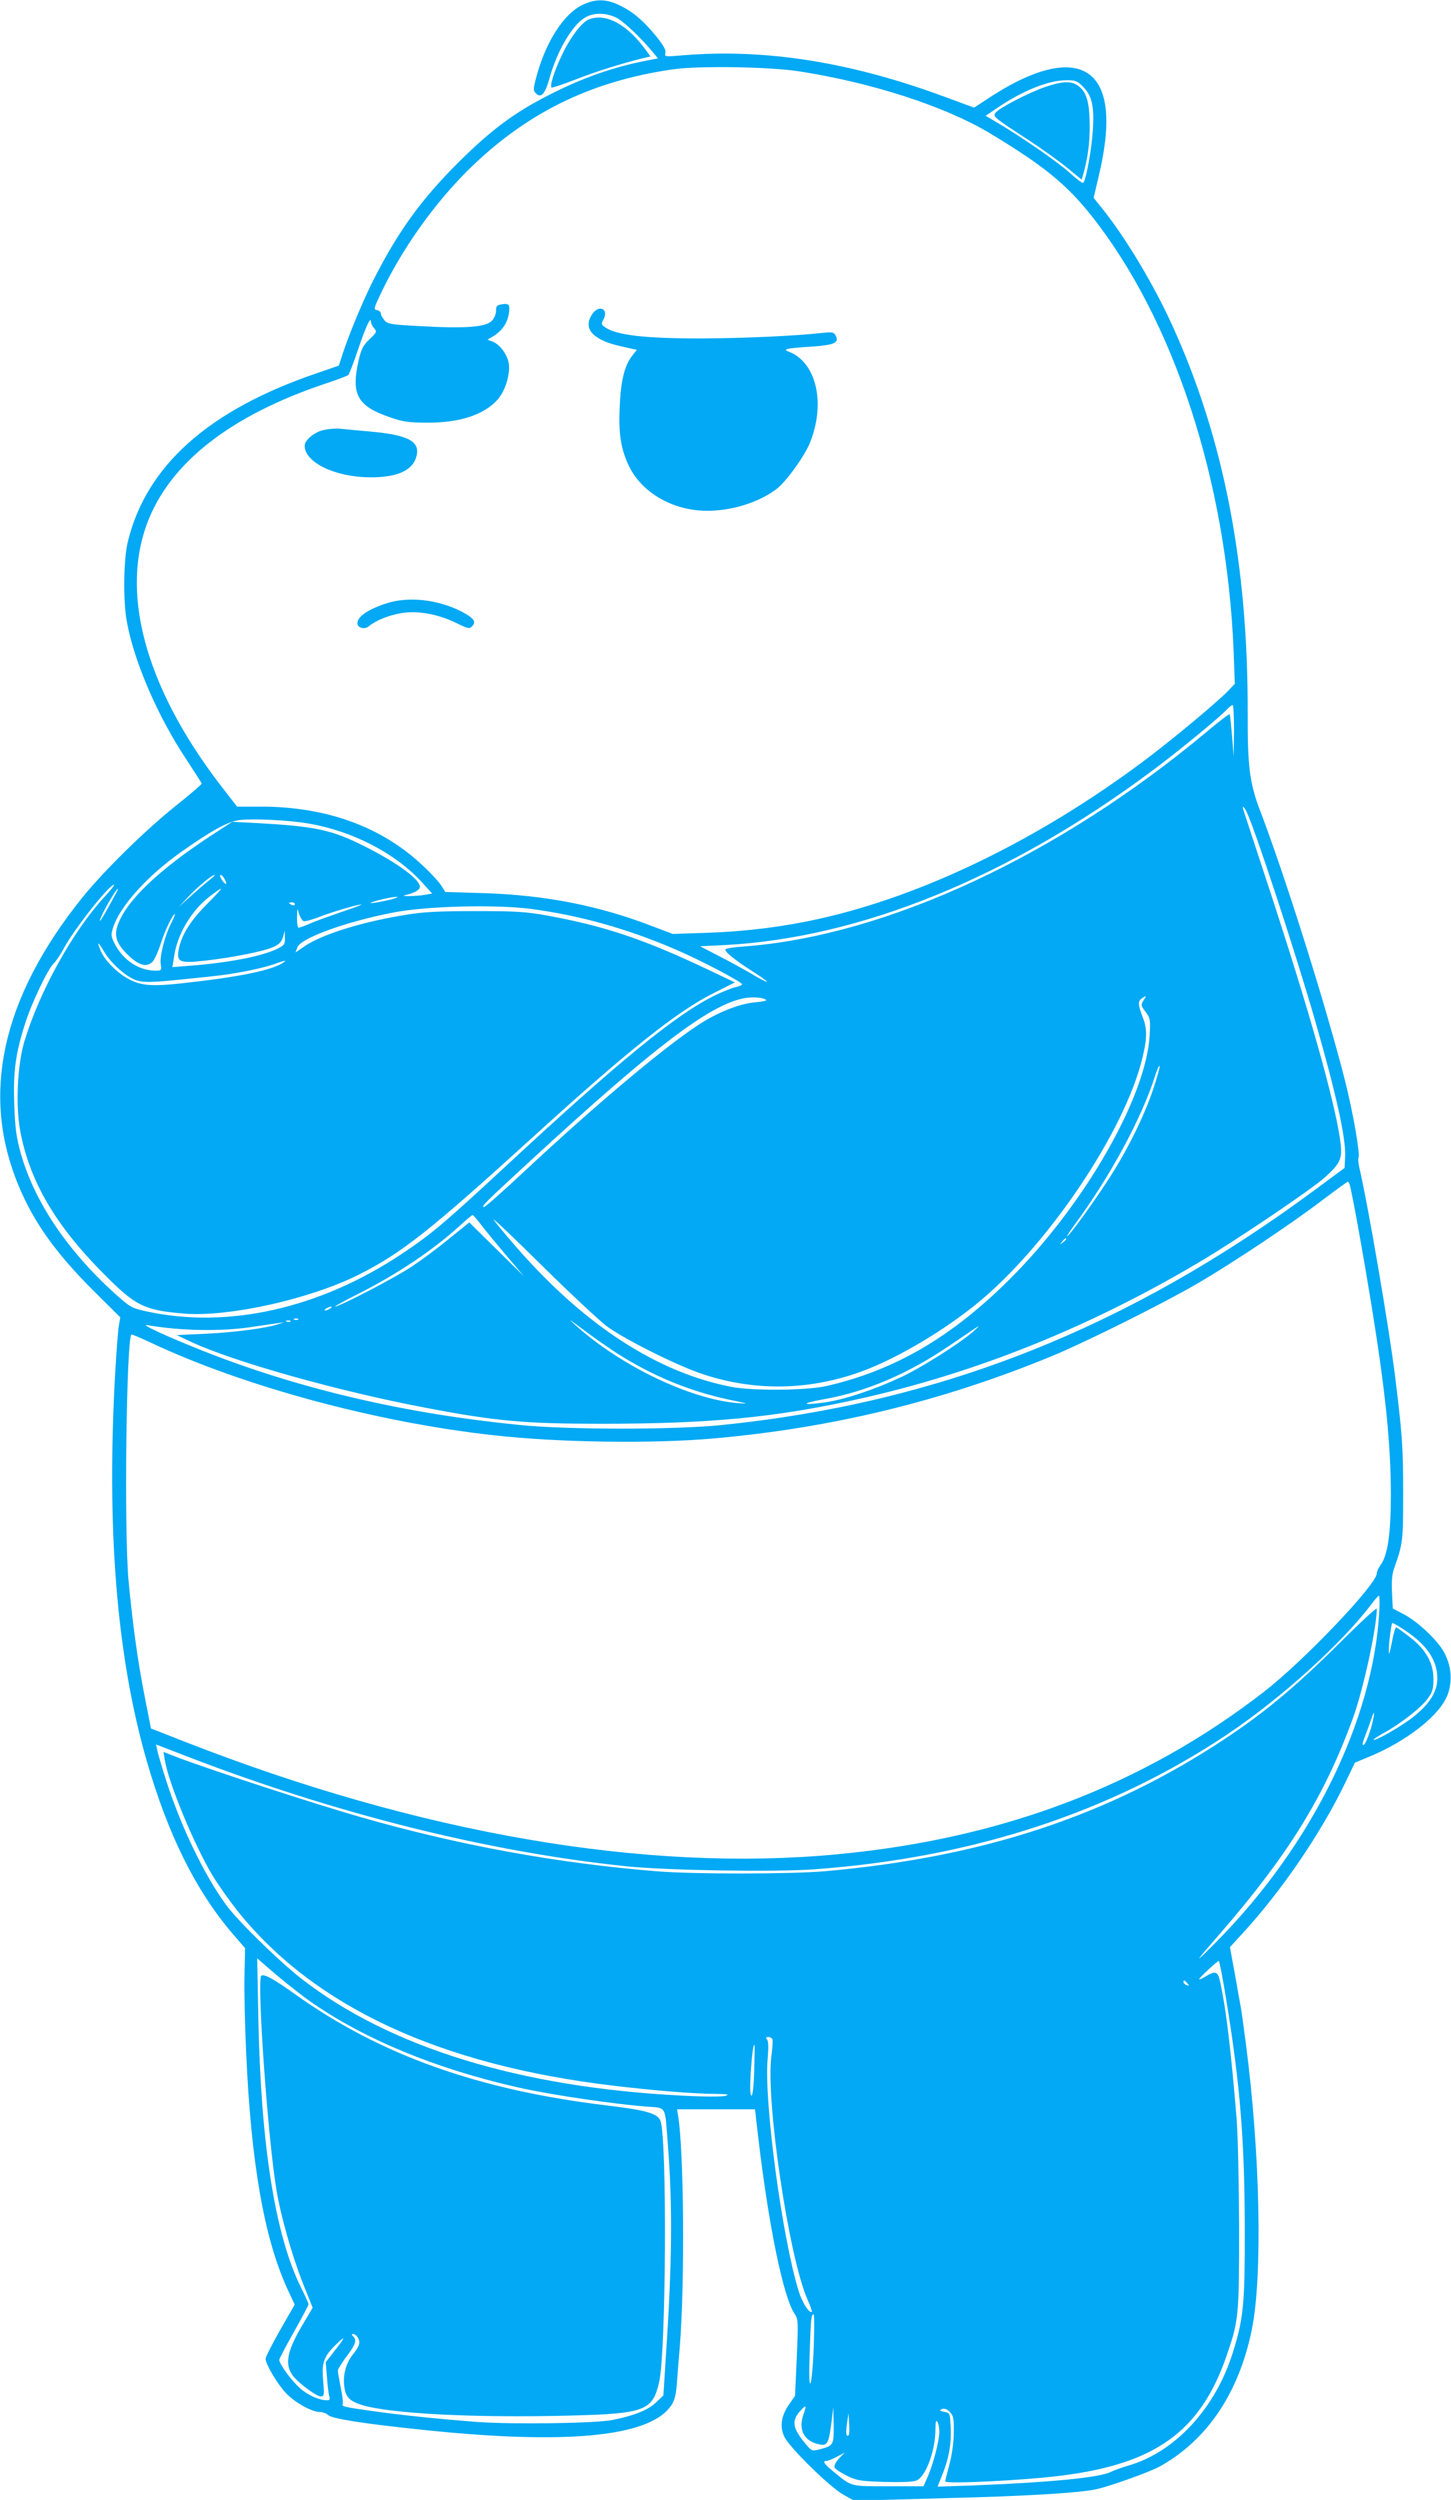 <?xml version="1.0" standalone="no"?>
<!DOCTYPE svg PUBLIC "-//W3C//DTD SVG 20010904//EN"
 "http://www.w3.org/TR/2001/REC-SVG-20010904/DTD/svg10.dtd">
<svg version="1.0" xmlns="http://www.w3.org/2000/svg"
 width="743pt" height="1280pt" viewBox="0 0 743 1280"
 preserveAspectRatio="xMidYMid meet">
<g transform="translate(0,1280) scale(0.1,-0.1)"
fill="#03a9f4" stroke="none">
<path d="M2985 12776 c-99 -46 -193 -193 -241 -379 -14 -54 -14 -61 1 -76 25
-25 46 -2 67 72 38 141 116 276 182 316 43 27 107 27 161 1 37 -18 128 -104
192 -182 l22 -27 -57 -11 c-175 -34 -330 -89 -502 -177 -177 -90 -293 -177
-456 -338 -198 -196 -319 -364 -449 -623 -53 -107 -126 -284 -156 -381 l-14
-43 -110 -38 c-557 -189 -877 -475 -971 -866 -21 -86 -24 -300 -5 -404 36
-204 158 -488 307 -711 41 -63 76 -117 77 -121 1 -3 -59 -55 -133 -114 -158
-126 -374 -339 -482 -474 -410 -513 -518 -1006 -322 -1473 78 -187 192 -346
384 -537 l136 -135 -7 -40 c-4 -22 -12 -123 -18 -225 -47 -809 5 -1466 160
-2005 109 -378 250 -662 435 -880 l69 -80 -3 -140 c-2 -77 2 -250 8 -385 25
-577 93 -963 214 -1225 l35 -75 -75 -131 c-41 -72 -74 -137 -74 -146 0 -28 61
-131 106 -178 47 -48 131 -95 173 -95 14 0 32 -7 42 -16 20 -18 176 -43 464
-73 704 -76 1132 -44 1269 95 36 37 46 64 52 139 2 33 9 119 15 190 26 327 21
992 -8 1178 l-6 37 200 0 199 0 17 -147 c54 -458 130 -822 187 -902 17 -25 18
-39 10 -223 l-9 -195 -31 -45 c-40 -57 -48 -112 -24 -164 26 -56 237 -262 304
-298 l54 -30 466 13 c415 10 689 27 775 46 72 16 275 89 325 117 242 135 404
376 470 700 56 273 43 908 -31 1468 -11 85 -22 164 -24 175 -2 11 -16 86 -30
168 l-27 147 62 68 c202 219 402 513 525 767 l53 110 58 24 c207 83 383 222
419 330 23 70 16 144 -21 212 -34 62 -135 157 -208 195 l-54 28 -4 81 c-3 53
0 93 9 120 47 132 48 142 48 395 0 233 -5 297 -41 590 -30 246 -140 888 -184
1074 -5 22 -6 44 -4 48 10 17 -27 230 -70 400 -96 377 -303 1035 -434 1379
-53 138 -64 225 -63 494 2 769 -123 1413 -388 1993 -96 210 -238 446 -356 593
l-45 56 24 102 c56 232 55 391 -3 483 -83 131 -281 106 -547 -67 l-86 -56
-147 54 c-482 179 -921 249 -1343 214 -94 -8 -96 -8 -91 12 4 15 -10 40 -50
89 -67 81 -119 124 -189 157 -66 31 -119 31 -183 1z m1105 -341 c375 -58 747
-179 975 -315 275 -165 394 -262 521 -421 425 -534 696 -1365 731 -2235 l6
-165 -34 -36 c-58 -60 -287 -251 -433 -360 -536 -401 -1126 -688 -1659 -807
-182 -41 -375 -65 -572 -72 l-180 -6 -95 36 c-280 109 -556 163 -873 173
l-197 6 -20 32 c-11 18 -53 64 -93 101 -210 200 -494 304 -832 304 l-121 0
-59 76 c-396 503 -541 993 -404 1368 114 313 427 559 919 723 58 19 109 39
114 43 4 5 28 65 51 135 40 118 65 170 65 135 0 -7 7 -21 16 -31 15 -17 13
-21 -24 -56 -33 -32 -42 -50 -56 -110 -39 -173 -6 -232 159 -289 69 -24 96
-28 195 -28 164 -1 290 41 358 118 40 45 66 132 57 187 -8 45 -46 96 -83 110
l-26 10 31 18 c43 27 70 66 78 111 8 50 3 58 -35 52 -26 -4 -30 -9 -30 -34 0
-17 -9 -38 -23 -52 -31 -31 -139 -39 -362 -26 -156 8 -171 11 -187 31 -10 12
-18 27 -18 34 0 8 -9 15 -19 17 -19 3 -17 9 18 83 106 224 266 451 440 626
299 298 632 463 1057 524 131 19 498 13 644 -10z m1455 -78 c46 -46 59 -100
51 -222 -5 -94 -35 -258 -49 -271 -4 -4 -34 19 -68 50 -56 52 -251 187 -379
262 l-53 31 59 40 c129 88 262 142 353 142 47 1 57 -3 86 -32z m774 -3299 l-2
-133 -8 105 c-5 58 -10 108 -12 113 -1 4 -54 -36 -117 -89 -759 -635 -1640
-1045 -2368 -1100 -51 -3 -94 -10 -97 -14 -7 -11 44 -53 133 -110 46 -29 81
-54 79 -57 -2 -2 -38 16 -79 41 -41 24 -117 66 -169 92 l-94 49 125 6 c693 36
1455 345 2185 889 133 98 354 280 389 319 11 11 23 21 28 21 4 0 7 -60 7 -132z
m62 -410 c38 -71 249 -713 353 -1073 108 -376 158 -601 154 -697 l-3 -58 -150
-111 c-961 -711 -1924 -1093 -3045 -1206 -243 -24 -784 -24 -1030 1 -588 58
-1131 185 -1625 381 -185 74 -324 138 -280 130 166 -29 375 -33 530 -10 55 8
116 17 135 20 l35 5 -30 -10 c-62 -21 -225 -42 -370 -49 l-150 -7 70 -33 c219
-103 759 -255 1210 -340 356 -68 505 -81 895 -81 553 0 890 32 1313 126 600
133 1179 365 1742 698 195 115 587 380 652 440 82 75 89 97 74 199 -32 209
-160 661 -362 1277 -66 201 -124 377 -129 393 -11 32 -5 35 11 5z m-4804 -64
c229 -39 447 -152 584 -302 l52 -57 -39 -7 c-42 -7 -132 -9 -99 -1 46 10 75
26 75 43 0 38 -119 125 -286 208 -167 84 -249 101 -552 118 l-123 6 -97 -63
c-281 -183 -451 -346 -491 -471 -18 -54 -1 -96 59 -152 54 -51 94 -60 123 -28
9 10 28 52 41 93 22 68 61 149 72 149 2 0 -7 -22 -20 -48 -33 -65 -59 -169
-53 -209 5 -31 4 -33 -26 -33 -84 0 -164 52 -207 133 -21 40 -23 49 -12 84 32
108 175 268 350 391 151 107 239 156 297 163 67 9 251 0 352 -17z m-507 -292
c-19 -15 -62 -52 -95 -82 l-60 -54 50 53 c48 51 121 112 134 111 3 -1 -10 -13
-29 -28z m80 7 c17 -30 6 -34 -14 -4 -9 14 -12 25 -7 25 6 0 15 -9 21 -21z
m-613 -89 c-164 -177 -335 -486 -413 -745 -35 -120 -45 -326 -20 -458 48 -255
180 -481 426 -728 164 -166 208 -188 415 -205 228 -18 645 75 893 200 220 111
362 223 892 705 489 445 738 643 924 736 l109 55 -139 66 c-326 155 -530 223
-821 276 -110 20 -161 23 -368 23 -180 0 -267 -4 -350 -18 -227 -36 -431 -99
-524 -161 l-48 -33 10 27 c18 47 247 130 487 177 172 34 525 43 710 19 248
-33 489 -100 736 -206 127 -54 344 -168 344 -180 0 -4 -14 -10 -32 -14 -17 -3
-63 -22 -102 -40 -201 -97 -490 -333 -1089 -889 -307 -285 -371 -338 -521
-438 -419 -279 -891 -385 -1308 -293 -74 16 -82 21 -160 91 -244 220 -415 475
-483 723 -21 76 -28 125 -32 245 -6 165 6 258 54 409 33 107 118 285 148 313
13 12 37 49 54 81 52 96 230 322 255 322 5 0 -17 -27 -47 -60z m24 -44 c-25
-46 -47 -83 -49 -81 -8 7 81 165 93 165 2 0 -18 -38 -44 -84z m496 2 c-86 -87
-131 -161 -143 -236 -9 -58 9 -65 133 -51 137 15 300 47 350 69 32 14 44 26
52 52 l9 33 1 -37 c1 -33 -3 -38 -41 -57 -80 -38 -250 -71 -449 -86 l-86 -7 9
58 c17 113 90 234 182 304 28 22 54 40 58 40 4 0 -30 -37 -75 -82z m943 26
c-89 -21 -143 -25 -65 -4 39 10 81 18 95 18 14 0 0 -6 -30 -14z m-490 -24 c0
-5 -7 -7 -15 -4 -8 4 -15 8 -15 10 0 2 7 4 15 4 8 0 15 -4 15 -10z m240 -39
c-63 -22 -137 -48 -163 -60 -27 -12 -53 -21 -58 -21 -5 0 -9 24 -8 53 1 50 1
51 10 19 6 -18 16 -35 23 -38 7 -3 37 5 67 16 64 26 208 69 229 69 8 0 -37
-17 -100 -38z m-1216 -205 c36 -61 119 -133 169 -147 38 -10 83 -9 227 6 30 3
100 10 155 16 124 13 263 41 335 68 36 13 48 15 36 6 -56 -42 -225 -77 -527
-110 -162 -17 -213 -12 -284 30 -54 32 -111 92 -130 138 -21 50 -13 47 19 -7z
m3389 -246 c5 -4 -20 -9 -55 -12 -84 -7 -198 -53 -300 -121 -179 -119 -520
-406 -876 -738 -111 -104 -207 -189 -213 -189 -19 0 4 22 256 254 620 570 900
782 1076 815 45 8 98 4 112 -9z m1932 -3 c-14 -22 -13 -26 11 -58 24 -32 25
-40 21 -119 -17 -316 -334 -869 -717 -1250 -297 -296 -588 -466 -935 -546
-100 -24 -382 -26 -490 -5 -377 73 -746 312 -1091 704 -64 73 -120 141 -126
152 -6 11 106 -95 248 -236 143 -141 291 -279 329 -308 89 -67 371 -208 500
-249 254 -83 519 -81 773 4 182 60 432 204 619 355 364 294 762 884 853 1263
24 97 24 147 4 201 -27 70 -28 87 -9 102 26 18 28 17 10 -10z m50 -454 c-48
-143 -136 -320 -235 -471 -80 -122 -196 -282 -206 -282 -2 0 13 24 34 53 186
251 349 553 418 772 10 31 20 52 22 47 2 -6 -13 -59 -33 -119z m1008 -495 c16
-64 71 -372 106 -588 75 -458 103 -732 103 -995 0 -197 -16 -308 -52 -357 -11
-15 -20 -35 -20 -44 0 -56 -375 -450 -580 -608 -615 -476 -1333 -750 -2180
-830 -984 -94 -2142 106 -3341 575 l-176 69 -32 163 c-36 181 -63 381 -83 597
-23 257 -11 1230 15 1257 2 2 46 -17 98 -41 474 -224 1158 -409 1759 -475 329
-37 812 -44 1125 -16 603 53 1169 190 1730 421 179 74 569 269 750 374 179
105 475 302 635 424 69 52 128 95 131 95 4 1 9 -9 12 -21z m-4448 -201 c22
-29 80 -99 129 -157 l89 -105 -140 138 -140 138 -104 -84 c-57 -47 -142 -110
-189 -141 -81 -55 -372 -206 -394 -206 -6 0 45 28 114 63 200 100 392 229 530
356 30 27 57 50 60 50 3 0 23 -23 45 -52z m2995 -71 c0 -2 -8 -10 -17 -17 -16
-13 -17 -12 -4 4 13 16 21 21 21 13z m-3770 -356 c-8 -5 -19 -10 -25 -10 -5 0
-3 5 5 10 8 5 20 10 25 10 6 0 3 -5 -5 -10z m1460 -223 c182 -118 376 -199
581 -243 106 -22 109 -23 44 -18 -243 21 -594 189 -826 397 -45 40 -40 37 31
-16 47 -36 123 -89 170 -120z m-1623 167 c-3 -3 -12 -4 -19 -1 -8 3 -5 6 6 6
11 1 17 -2 13 -5z m-40 -10 c-3 -3 -12 -4 -19 -1 -8 3 -5 6 6 6 11 1 17 -2 13
-5z m3493 -55 c-73 -62 -260 -180 -363 -229 -141 -66 -295 -117 -396 -131
-118 -16 -122 -5 -6 16 224 39 442 134 660 284 72 49 132 90 135 90 3 0 -11
-13 -30 -30z m2083 -1426 c-30 -560 -345 -1200 -832 -1693 -125 -126 -122
-119 21 45 346 400 529 696 675 1095 53 145 123 466 123 563 0 8 -89 -74 -197
-182 -215 -214 -378 -350 -579 -483 -595 -395 -1238 -607 -2049 -679 -176 -15
-673 -16 -865 0 -506 41 -1008 132 -1513 277 -238 68 -779 245 -941 307 l-69
27 7 -42 c18 -114 148 -429 242 -587 27 -46 86 -129 130 -185 393 -491 1034
-789 1924 -895 200 -24 404 -41 519 -42 67 -1 79 -3 56 -10 -17 -5 -109 -5
-222 1 -830 42 -1495 246 -1950 599 -115 90 -329 299 -387 380 -112 154 -230
401 -304 631 -22 69 -43 139 -46 156 l-7 32 153 -59 c763 -295 1547 -491 2258
-565 211 -21 754 -30 962 -15 808 59 1515 291 2113 691 277 186 586 465 742
672 15 21 31 37 34 38 3 0 4 -35 2 -77z m135 -103 c109 -73 162 -152 162 -243
0 -68 -38 -130 -122 -197 -57 -46 -196 -126 -204 -118 -2 3 20 17 48 33 82 43
195 131 228 177 26 35 30 50 30 102 0 82 -38 149 -121 214 -34 26 -64 48 -69
50 -4 2 -14 -29 -21 -68 -7 -38 -14 -68 -16 -66 -7 7 10 156 17 156 4 0 35
-18 68 -40z m-179 -503 c-13 -42 -29 -79 -36 -81 -9 -4 -7 8 6 42 10 26 24 64
31 85 22 70 21 31 -1 -46z m-5467 -1368 c283 -210 682 -376 1133 -474 165 -35
461 -78 622 -91 108 -8 97 10 112 -184 26 -327 23 -619 -11 -1120 l-11 -175
-38 -36 c-40 -39 -113 -68 -224 -90 -89 -17 -502 -23 -688 -10 -186 14 -396
35 -547 57 -135 19 -152 23 -145 34 3 5 -1 43 -10 84 -8 41 -15 81 -15 88 0 7
20 40 45 73 47 62 53 83 33 103 -7 7 -8 12 -2 12 17 0 34 -23 34 -45 0 -11
-13 -36 -29 -55 -38 -47 -54 -102 -49 -161 6 -61 25 -82 91 -103 147 -45 583
-67 1074 -54 377 10 416 25 449 175 35 163 40 1247 6 1334 -15 38 -74 55 -277
79 -656 79 -1159 258 -1595 570 -110 78 -156 104 -172 94 -24 -15 33 -833 78
-1099 22 -133 79 -333 135 -476 l50 -125 -55 -93 c-81 -138 -91 -205 -38 -265
34 -38 114 -96 134 -96 18 0 19 5 13 79 -9 92 3 126 65 186 53 51 50 41 -6
-31 l-46 -59 6 -75 c3 -41 8 -85 12 -98 5 -17 2 -22 -11 -22 -40 0 -99 26
-139 62 -42 37 -106 124 -106 145 0 6 34 70 75 143 41 73 75 137 75 142 0 4
-16 41 -36 80 -134 267 -208 729 -221 1382 l-6 309 76 -66 c43 -37 114 -94
159 -128z m4726 -11 c72 -439 95 -722 96 -1173 1 -391 -6 -464 -61 -640 -89
-287 -299 -513 -538 -580 -33 -10 -72 -24 -88 -32 -57 -29 -319 -54 -709 -69
l-177 -6 23 58 c35 86 48 159 44 244 -3 74 -3 75 -33 81 -25 5 -27 7 -12 14
13 5 25 1 40 -14 19 -19 22 -32 21 -104 0 -49 -9 -115 -22 -164 -12 -45 -22
-85 -22 -88 0 -15 407 5 600 30 477 61 705 226 838 605 65 187 67 204 67 660
-1 237 -6 479 -13 565 -29 353 -54 558 -83 693 -12 59 -24 64 -76 32 -18 -11
-33 -17 -33 -14 0 7 93 93 101 94 3 0 20 -87 37 -192z m-198 77 c11 -13 10
-14 -4 -9 -9 3 -16 10 -16 15 0 13 6 11 20 -6z m-2125 -285 c3 -5 1 -45 -5
-88 -30 -223 89 -1030 185 -1246 14 -32 24 -60 22 -62 -12 -12 -49 46 -67 104
-85 275 -179 974 -159 1192 5 55 4 89 -3 97 -8 10 -6 13 5 13 9 0 19 -4 22
-10z m-93 -162 c-2 -79 -8 -128 -14 -128 -7 0 -8 38 -4 116 7 101 14 152 20
142 1 -2 0 -60 -2 -130z m305 -1411 c-3 -90 -11 -174 -16 -187 -7 -18 -9 28
-5 150 6 178 8 200 20 200 4 0 4 -73 1 -163z m-54 -353 c-26 -77 6 -135 84
-150 40 -8 47 7 61 116 l9 75 2 -91 c1 -102 -1 -106 -68 -124 -43 -11 -44 -11
-75 26 -69 82 -75 120 -25 173 28 30 30 27 12 -25z m233 -102 c-13 -13 -16 9
-9 59 l8 54 3 -54 c2 -29 1 -56 -2 -59z m464 17 c0 -45 -32 -169 -60 -231
l-21 -48 -180 0 c-201 0 -185 -4 -286 79 -44 36 -53 51 -30 51 7 0 30 9 52 21
l40 21 -29 -30 c-16 -17 -26 -37 -23 -45 3 -8 31 -27 63 -43 52 -25 69 -28
193 -32 82 -2 147 0 163 7 48 18 98 153 98 262 0 39 3 50 10 39 5 -8 10 -31
10 -51z"/>
<path d="M3030 11188 c-32 -52 -16 -95 50 -128 34 -17 64 -26 153 -45 l28 -6
-25 -32 c-39 -51 -58 -130 -63 -267 -6 -134 7 -211 48 -297 57 -118 185 -204
334 -224 139 -19 313 25 421 107 50 38 143 167 171 236 82 202 34 412 -107
467 -36 13 -14 18 113 26 119 8 146 20 126 57 -9 17 -17 19 -62 14 -143 -16
-408 -28 -627 -29 -291 0 -437 17 -494 59 -17 12 -18 17 -6 38 30 57 -26 79
-60 24z"/>
<path d="M1661 10599 c-49 -9 -101 -52 -101 -81 0 -86 156 -161 335 -162 134
-1 213 33 235 99 27 82 -32 117 -230 135 -69 6 -141 13 -160 15 -19 2 -55 -1
-79 -6z"/>
<path d="M1980 9711 c-94 -30 -150 -68 -150 -102 0 -24 37 -34 58 -16 34 29
102 57 169 68 85 13 186 -5 282 -52 57 -28 65 -30 78 -16 24 24 9 43 -56 77
-122 61 -269 77 -381 41z"/>
<path d="M5350 12354 c-81 -28 -230 -105 -251 -130 -17 -20 -12 -24 166 -140
72 -47 162 -112 202 -145 l72 -59 11 39 c21 80 30 147 30 233 0 115 -14 171
-52 203 -38 32 -81 32 -178 -1z"/>
<path d="M3014 12700 c-34 -14 -91 -87 -133 -174 -40 -83 -67 -164 -57 -174 3
-3 59 16 123 41 108 42 233 81 341 108 l43 10 -27 37 c-96 130 -204 187 -290
152z"/>
</g>
</svg>
